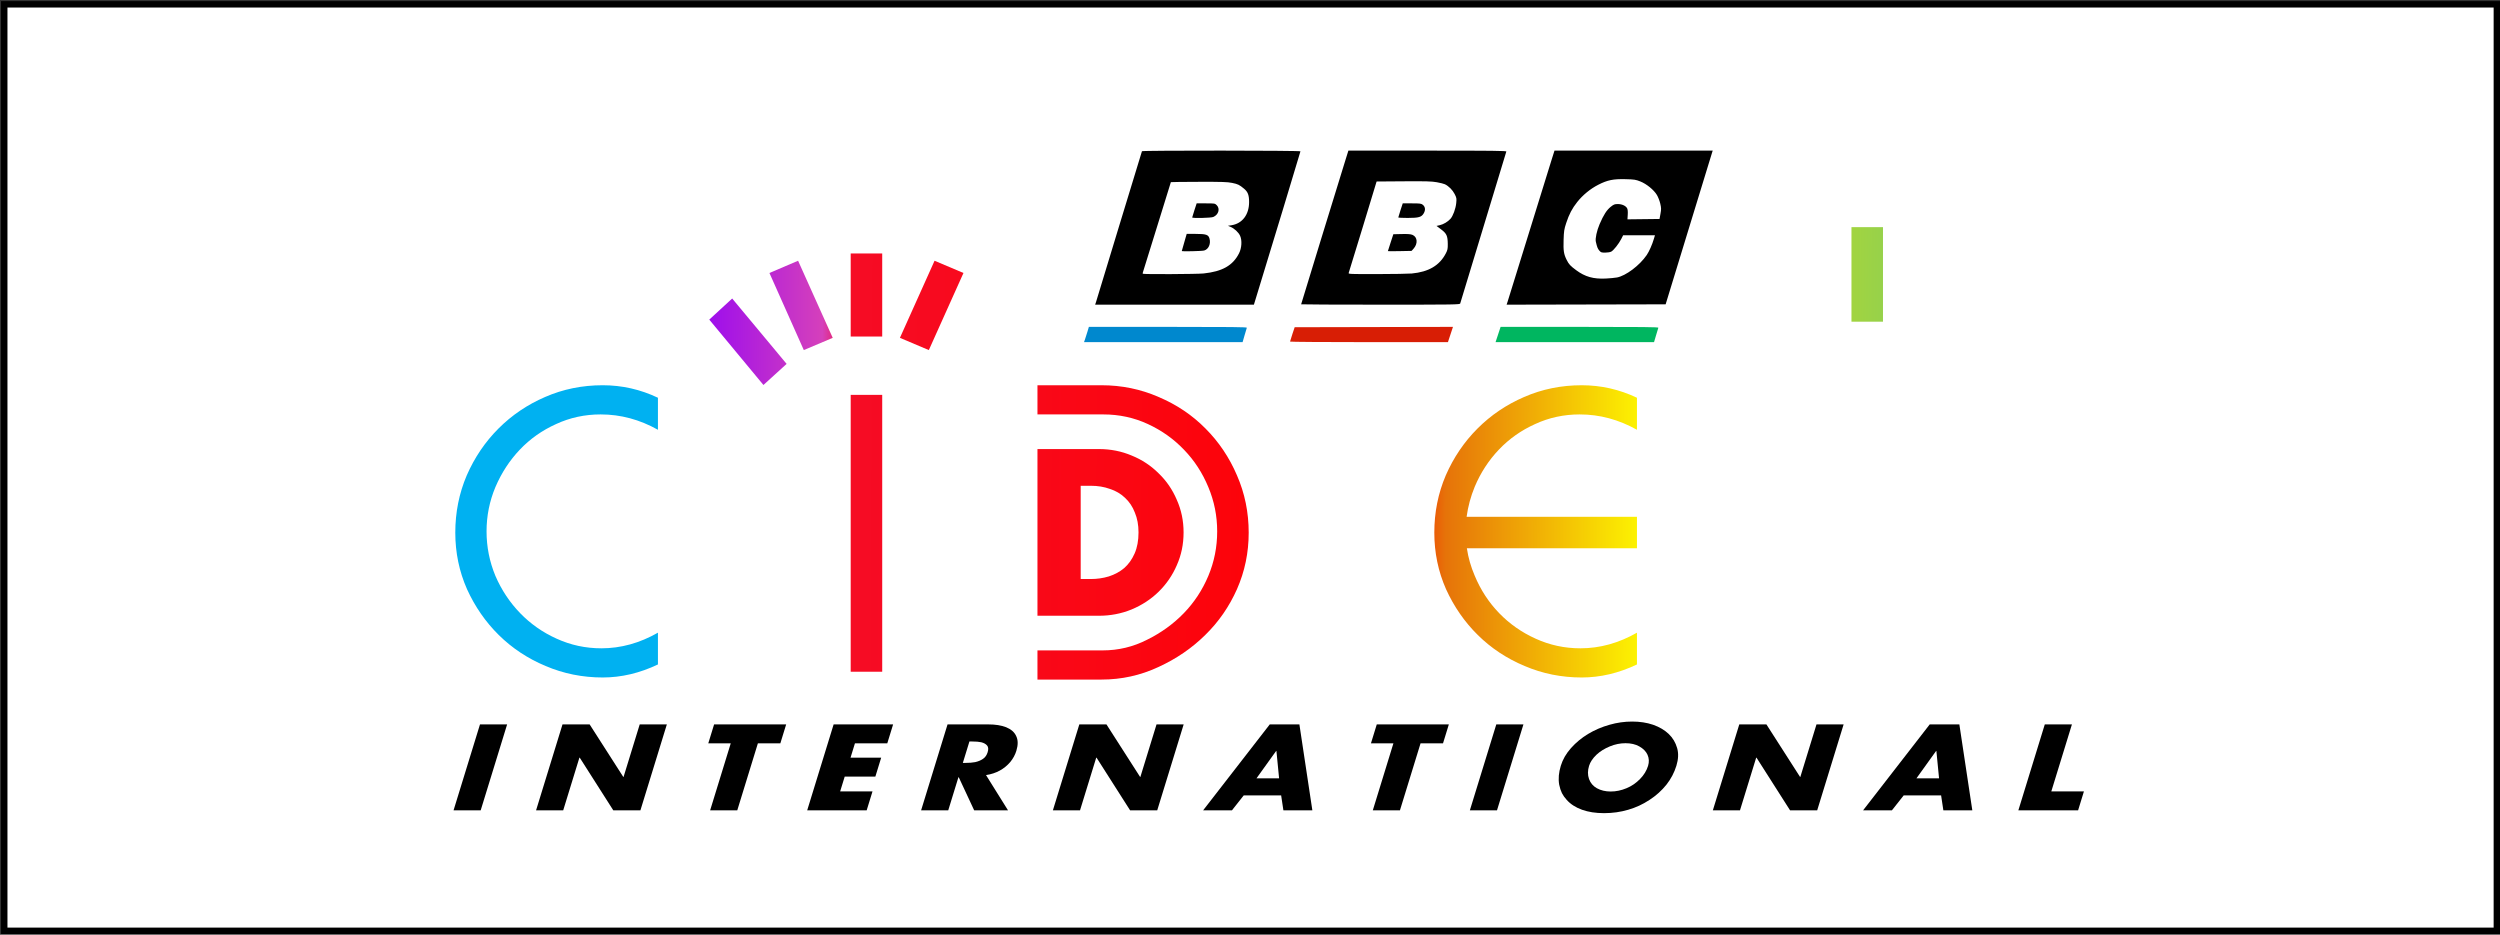 <?xml version="1.0" encoding="UTF-8" standalone="no"?>
<!-- Created with Inkscape (http://www.inkscape.org/) -->

<svg
   xmlns:dc="http://purl.org/dc/elements/1.1/"
   xmlns:cc="http://creativecommons.org/ns#"
   xmlns:rdf="http://www.w3.org/1999/02/22-rdf-syntax-ns#"
   xmlns:svg="http://www.w3.org/2000/svg"
   xmlns="http://www.w3.org/2000/svg"
   xmlns:xlink="http://www.w3.org/1999/xlink"
   xmlns:sodipodi="http://sodipodi.sourceforge.net/DTD/sodipodi-0.dtd"
   xmlns:inkscape="http://www.inkscape.org/namespaces/inkscape"
   width="582.571mm"
   height="217.821mm"
   viewBox="0 0 2064.229 771.807"
   id="svg2"
   version="1.1"
   inkscape:version="0.91 r13725"
   sodipodi:docname="BBC Children's International 1990-1997 Print Logo.svg">
  <rect x="0" y="0" width="2064.229" height="771.807" fill="#333333" stroke="none"/>
  <defs
     id="defs4">
    <linearGradient
       inkscape:collect="always"
       id="linearGradient3367">
      <stop
         style="stop-color:#00b1f1;stop-opacity:1;"
         offset="0"
         id="stop3369" />
      <stop
         id="stop4179"
         offset="0.012"
         style="stop-color:#8f01f9;stop-opacity:1" />
      <stop
         style="stop-color:#d540bb;stop-opacity:1;"
         offset="0.129"
         id="stop4181" />
      <stop
         style="stop-color:#f60c25;stop-opacity:1;"
         offset="0.151"
         id="stop4185" />
      <stop
         id="stop4187"
         offset="0.587"
         style="stop-color:#ff0000;stop-opacity:1" />
      <stop
         style="stop-color:#e67309;stop-opacity:1"
         offset="0.633"
         id="stop4191" />
      <stop
         style="stop-color:#fdf701;stop-opacity:1"
         offset="0.794"
         id="stop4189" />
      <stop
         id="stop4195"
         offset="0.804"
         style="stop-color:#e6e600;stop-opacity:1" />
      <stop
         id="stop4193"
         offset="0.989"
         style="stop-color:#95d14c;stop-opacity:1" />
      <stop
         style="stop-color:#009200;stop-opacity:1"
         offset="1"
         id="stop3371" />
    </linearGradient>
    <linearGradient
       inkscape:collect="always"
       xlink:href="#linearGradient3367"
       id="linearGradient4177"
       x1="35.251"
       y1="444.202"
       x2="1057.739"
       y2="449.202"
       gradientUnits="userSpaceOnUse" />
  </defs>
  <sodipodi:namedview
     id="base"
     pagecolor="#ffffff"
     bordercolor="#666666"
     borderopacity="1.0"
     inkscape:pageopacity="0.0"
     inkscape:pageshadow="2"
     inkscape:zoom="0.49497475"
     inkscape:cx="1043.1724"
     inkscape:cy="222.14253"
     inkscape:document-units="px"
     inkscape:current-layer="layer1"
     showgrid="false"
     inkscape:window-width="1920"
     inkscape:window-height="1017"
     inkscape:window-x="-8"
     inkscape:window-y="-8"
     inkscape:window-maximized="1"
     fit-margin-top="0"
     fit-margin-left="0"
     fit-margin-right="0"
     fit-margin-bottom="0" />
  <g
     inkscape:label="Layer 1"
     inkscape:groupmode="layer"
     id="layer1"
     transform="translate(511.4,-66.298)">
    <rect
       style="opacity:1;fill:#ffffff;fill-opacity:1;fill-rule:evenodd;stroke:#000000;stroke-width:5.297;stroke-linecap:butt;stroke-linejoin:miter;stroke-miterlimit:4;stroke-dasharray:none;stroke-opacity:1"
       id="rect3362"
       width="2058.114"
       height="765.008"
       x="-507.886"
       y="69.862" />
    <path
       style="fill:#00b660;fill-opacity:1"
       d="m 725.55,342.497 2.082,-6.302 65.249,0 c 51.95,0 65.198,0.146 64.999,0.716 -0.137,0.394 -0.994,3.23 -1.904,6.302 l -1.654,5.586 -65.427,0 -65.427,0 2.082,-6.302 z"
       id="path4256" />
    <path
       style="fill:#d81e05;fill-opacity:1"
       d="m 553.777,348.348 c 0,-0.248 0.861,-3.02 1.913,-6.159 l 1.913,-5.707 65.357,-0.146 65.357,-0.146 -2.083,6.305 -2.083,6.305 -65.188,0 c -35.853,0 -65.188,-0.203 -65.188,-0.452 z"
       id="path4258" />
    <g
       style="font-style:normal;font-variant:normal;font-weight:bold;font-stretch:normal;font-size:215.062px;line-height:125%;font-family:'Childrens BBC';-inkscape-font-specification:'Childrens BBC Bold';letter-spacing:0px;word-spacing:0px;opacity:1;fill:url(#linearGradient4177);fill-opacity:1;stroke:none;stroke-width:1px;stroke-linecap:butt;stroke-linejoin:miter;stroke-opacity:1"
       id="text3336">
      <path
         d="M 31.856,421.167 Q 9.274,408.479 -15.458,408.479 q -19.571,0 -36.776,7.957 -17.205,7.742 -29.894,21.076 -12.689,13.334 -20.216,30.969 -7.312,17.42 -7.312,36.561 0,19.141 7.312,36.776 7.527,17.42 20.431,30.754 12.904,13.334 30.109,21.076 17.42,7.957 36.991,7.957 24.087,0 46.669,-12.904 l 0,26.238 q -22.582,10.753 -45.593,10.753 -24.947,0 -47.099,-9.463 -22.151,-9.248 -38.711,-25.592 -16.345,-16.13 -26.238,-37.851 -9.678,-21.936 -9.678,-46.669 0,-25.162 9.463,-47.314 9.678,-22.151 26.238,-38.711 16.56,-16.56 38.496,-26.023 22.151,-9.678 47.529,-9.678 23.872,0 45.593,10.323 l 0,26.453 z"
         style="fill:url(#linearGradient4177);fill-opacity:1"
         id="path4163" />
      <path
         d="m 132.36,488.912 0,-51.83 35.7,0 0,137.64 -35.7,0 0,-53.335 -45.378,0 0,53.335 -35.7,0 0,-137.64 35.7,0 0,51.83 45.378,0 z"
         style="fill:url(#linearGradient4177);fill-opacity:1"
         id="path4165" />
      <path
         d="m 191.012,392.349 26.023,0 0,228.611 -26.023,0 0,-228.611 z m 0,-116.779 26.023,0 0,68.605 -26.023,0 0,-68.605 z m -67.099,16.13 23.657,-10.108 28.603,63.658 -23.872,10.108 -28.388,-63.658 z m 131.618,63.658 -23.872,-10.108 28.603,-63.658 23.872,10.108 -28.603,63.658 z M 74.233,330.196 93.159,312.776 138.107,366.756 118.966,384.176 74.233,330.196 Z"
         style="fill:url(#linearGradient4177);fill-opacity:1"
         id="path4167" />
      <path
         d="m 277.497,544.398 43.012,0 0,30.324 -78.928,0 0,-137.64 35.915,0 0,107.316 z"
         style="fill:url(#linearGradient4177);fill-opacity:1"
         id="path4169" />
      <path
         d="m 345.219,384.392 52.905,0 q 24.947,0 47.099,9.678 22.366,9.463 38.711,26.023 16.56,16.56 26.023,38.711 9.678,22.151 9.678,47.314 0,24.732 -9.678,46.669 -9.678,21.721 -26.238,37.851 -16.56,16.345 -38.711,26.453 -22.151,10.323 -46.884,10.323 l -52.905,0 0,-24.087 53.766,0 q 19.571,0 36.776,-8.818 17.42,-8.602 30.324,-21.936 12.904,-13.334 20.216,-30.754 7.312,-17.42 7.312,-36.776 0,-19.141 -7.312,-36.561 -7.312,-17.635 -20.001,-30.754 -12.689,-13.334 -29.894,-21.291 -17.205,-7.957 -36.776,-7.957 l -54.411,0 0,-24.087 z m 35.7,160.006 8.172,0 q 7.957,0 15.054,-2.151 7.312,-2.366 12.689,-6.882 5.377,-4.731 8.602,-12.043 3.226,-7.312 3.226,-17.42 0,-9.248 -3.011,-16.345 -2.796,-7.312 -8.172,-12.259 -5.161,-4.946 -12.474,-7.312 -7.097,-2.581 -15.7,-2.581 l -8.387,0 0,76.992 z m -35.7,-107.316 50.755,0 q 14.409,0 27.098,5.377 12.689,5.162 22.151,14.624 9.678,9.248 15.054,21.936 5.592,12.474 5.592,26.883 0,14.624 -5.592,27.098 -5.377,12.474 -15.054,21.936 -9.463,9.248 -22.366,14.624 -12.689,5.162 -26.883,5.162 l -50.755,0 0,-137.64 z"
         style="fill:url(#linearGradient4177);fill-opacity:1"
         id="path4171" />
      <path
         d="m 579.018,498.805 3.441,0 q 4.301,0 8.602,-0.43 4.516,-0.645 7.957,-2.366 3.656,-1.936 5.807,-5.377 2.366,-3.441 2.366,-9.033 0,-5.592 -2.366,-9.033 -2.151,-3.441 -5.807,-5.162 -3.441,-1.936 -7.957,-2.366 -4.301,-0.645 -8.602,-0.645 l -3.441,0 0,34.41 z m 78.713,75.917 -44.518,0 -33.98,-52.905 -0.215,0 0,52.905 -35.915,0 0,-137.64 53.551,0 q 10.323,0 18.925,2.366 8.818,2.366 15.269,7.742 6.452,5.162 10.108,13.334 3.656,7.957 3.656,18.925 0,7.097 -1.936,13.549 -1.936,6.452 -5.807,11.828 -3.871,5.162 -9.463,8.818 -5.592,3.441 -12.904,4.731 l 43.228,56.346 z"
         style="fill:url(#linearGradient4177);fill-opacity:1"
         id="path4173" />
      <path
         d="m 699.789,519.021 q 1.72,11.613 6.452,22.582 7.312,17.635 20.216,30.969 12.904,13.334 30.109,21.076 17.42,7.957 36.991,7.957 24.087,0 46.669,-12.904 l 0,26.238 q -22.582,10.753 -45.593,10.753 -24.947,0 -47.099,-9.463 -22.151,-9.248 -38.711,-25.592 -16.345,-16.13 -26.238,-37.851 -9.678,-21.936 -9.678,-46.669 0,-25.162 9.463,-47.314 9.678,-22.151 26.238,-38.711 16.56,-16.56 38.496,-26.023 22.151,-9.678 47.529,-9.678 23.872,0 45.593,10.323 l 0,26.453 q -22.582,-12.689 -47.314,-12.689 -19.571,0 -36.776,7.957 -17.205,7.742 -29.894,21.076 -12.689,13.334 -20.001,30.754 -4.946,12.043 -6.667,24.732 l 140.651,0 0,26.023 -140.436,0 z"
         style="fill:url(#linearGradient4177);fill-opacity:1"
         id="path4175" />
      <path
         d="m 860.296,437.082 35.915,0 65.594,84.089 0.43,0 0,-84.089 35.915,0 0,137.64 -35.915,0 -65.594,-84.304 -0.43,0 0,84.304 -35.915,0 0,-137.64 z"
         style="fill:url(#linearGradient4177);fill-opacity:1"
         id="path4177" />
      <path
         d="m 1017.342,253.849 26.023,0 0,78.068 -26.023,0 0,-78.068 z"
         style="fill:url(#linearGradient4177);fill-opacity:1"
         id="path4179" />
      <path
         d="m 1130.727,520.741 -25.592,-15.485 q -24.087,-14.624 -35.7,-31.614 -8.818,-12.904 -8.818,-28.818 0,-4.946 0.86,-10.108 3.441,-21.936 21.721,-36.13 18.28,-14.194 46.884,-14.194 25.162,0 47.099,15.915 l 0,29.679 q -20.646,-20.001 -47.744,-20.001 -22.366,0 -32.69,10.108 -10.108,9.893 -10.108,21.936 0,13.549 10.108,23.872 10.323,10.323 27.743,20.431 l 25.808,15.054 q 43.227,25.807 43.227,60.648 0,28.173 -19.14,45.808 -18.925,17.85 -51.4,17.85 -28.388,0 -54.841,-19.356 l 0,-32.044 q 25.162,25.808 54.626,25.808 22.151,0 33.335,-10.968 11.398,-10.753 11.398,-24.087 0,-25.162 -36.776,-44.303 z"
         style="fill:url(#linearGradient4177);fill-opacity:1"
         id="path4181" />
    </g>
    <path
       id="path4208"
       style="fill:#000000"
       d="m 823.631,295.426 c 7.383,-1.369 18.767,-9.923 24.637,-18.512 2.019,-2.954 4.508,-8.585 5.968,-13.501 l 0.845,-2.847 -13.137,0 -13.137,0 -1.521,3.008 c -2.022,3.998 -6.383,9.497 -8.333,10.505 -0.862,0.446 -3.104,0.811 -4.983,0.811 -3.103,0 -3.55,-0.16 -4.883,-1.745 -1.315,-1.563 -1.798,-2.813 -2.823,-7.305 -0.588,-2.577 0.807,-9.057 3.108,-14.441 3.257,-7.618 5.903,-11.74 9.218,-14.361 2.487,-1.966 3.231,-2.254 5.817,-2.254 3.41,0 6.586,1.443 7.703,3.499 0.484,0.891 0.661,2.729 0.505,5.249 l -0.239,3.878 13.241,-0.154 13.241,-0.154 0.78,-4.297 c 0.69,-3.802 0.67,-4.769 -0.174,-8.391 -0.525,-2.252 -1.776,-5.465 -2.781,-7.14 -2.526,-4.211 -8.492,-9.07 -13.678,-11.143 -3.791,-1.515 -4.957,-1.694 -12.212,-1.884 -10.104,-0.263 -14.966,0.737 -22.582,4.647 -6.536,3.355 -12.696,8.407 -17.268,14.162 -4.266,5.37 -6.778,10.158 -9.171,17.483 -1.667,5.103 -1.9,6.623 -2.129,13.909 -0.279,8.881 0.154,11.693 2.536,16.457 1.824,3.648 3.002,4.919 7.935,8.559 7.318,5.4 14.166,7.322 24.35,6.833 3.309,-0.159 7.434,-0.552 9.167,-0.873 z m -90.228,20.002 c 0.441,-1.341 8.178,-26.286 17.193,-55.434 9.015,-29.148 17.548,-56.671 18.961,-61.161 l 2.57,-8.164 65.323,0 65.323,0 -0.423,1.289 c -0.233,0.709 -8.979,29.263 -19.436,63.453 l -19.013,62.164 -65.651,0.146 -65.651,0.146 0.801,-2.437 z m -90.248,-69.585 c 0,-0.22 0.828,-2.927 1.841,-6.016 l 1.841,-5.616 7.536,0 c 6.629,0 7.708,0.136 8.97,1.128 2.087,1.642 2.432,4.243 0.92,6.934 -1.856,3.303 -4.103,3.969 -13.384,3.969 -4.248,0 -7.723,-0.18 -7.723,-0.4 z m -8.588,27.806 c 0.003,-0.105 1.018,-3.285 2.255,-7.067 l 2.249,-6.875 6.889,-0.161 c 5.115,-0.119 7.416,0.06 8.938,0.696 4.136,1.728 4.564,7.252 0.882,11.376 l -1.643,1.84 -9.788,0.192 c -5.383,0.105 -9.785,0.105 -9.782,0 z m 19.761,18.476 c 13.962,-1.326 22.951,-6.653 28.117,-16.662 1.409,-2.73 1.619,-3.764 1.576,-7.735 -0.074,-6.686 -0.951,-8.607 -5.496,-12.027 l -3.8,-2.86 2.693,-0.614 c 3.043,-0.693 6.552,-2.773 8.78,-5.203 2.13,-2.323 4.355,-8.389 4.817,-13.134 0.368,-3.779 0.279,-4.269 -1.358,-7.448 -1.707,-3.316 -4.85,-6.459 -8.005,-8.004 -0.848,-0.415 -3.862,-1.17 -6.698,-1.678 -4.28,-0.766 -8.943,-0.895 -27.43,-0.76 l -22.274,0.163 -11.31,37.241 c -6.22,20.483 -11.501,37.692 -11.734,38.244 -0.401,0.946 0.928,1 23.557,0.957 13.19,-0.025 26.044,-0.241 28.565,-0.481 z m -91.384,25.438 c 0,-0.278 31.719,-103.563 36.727,-119.59 l 2.282,-7.305 65.352,0 c 54.033,0 65.301,0.132 65.06,0.759 -0.275,0.716 -37.481,123.287 -38.074,125.43 -0.262,0.947 -3.886,1.003 -65.812,1.003 -36.044,0 -65.535,-0.134 -65.535,-0.298 z m -89.951,-71.72 c 0,-0.22 0.828,-2.927 1.841,-6.016 l 1.841,-5.616 7.535,0 c 7.377,0 7.566,0.032 9.045,1.51 2.934,2.934 1.466,7.922 -2.864,9.731 -1.984,0.829 -17.397,1.174 -17.397,0.39 z m -8.594,27.719 c 0,-0.179 0.667,-2.516 2.931,-10.274 l 1.129,-3.867 7.156,0 c 8.959,0 10.79,0.621 11.691,3.967 1.167,4.334 -0.849,8.759 -4.446,9.758 -1.869,0.519 -18.46,0.893 -18.46,0.416 z m 18.02,18.53 c 15.462,-1.626 24.146,-6.56 29.24,-16.614 2.212,-4.366 2.607,-10.677 0.905,-14.455 -1.308,-2.902 -4.791,-6.13 -8.059,-7.468 l -2.005,-0.821 2.847,-0.434 c 9.005,-1.372 14.628,-8.743 14.628,-19.176 0,-5.74 -1.001,-8.384 -4.174,-11.025 -3.893,-3.241 -5.03,-3.792 -9.863,-4.786 -3.84,-0.79 -8.296,-0.932 -27.475,-0.88 -12.59,0.034 -22.979,0.15 -23.086,0.257 -0.107,0.107 -5.077,16.147 -11.044,35.644 -5.967,19.497 -11.213,36.4 -11.66,37.562 -0.446,1.162 -0.666,2.258 -0.489,2.435 0.545,0.545 44.785,0.335 50.236,-0.238 z m -88.76,23.334 c 0.445,-1.339 9.075,-29.739 19.18,-63.112 10.104,-33.372 18.506,-60.895 18.671,-61.161 0.44,-0.712 130.862,-0.625 130.862,0.086 0,0.437 -24.528,81.28 -36.723,121.035 l -1.714,5.586 -65.542,0 -65.542,0 0.808,-2.435 z" />
    <path
       style="fill:#0088ce;fill-opacity:1"
       d="m 384.481,346.487 c 0.449,-1.272 1.351,-4.108 2.004,-6.302 l 1.188,-3.99 65.352,0 c 52.046,0 65.296,0.146 65.078,0.716 -0.151,0.394 -1,3.23 -1.887,6.302 l -1.613,5.586 -65.469,0 -65.469,0 0.816,-2.313 z"
       id="path4260" />
    <g
       transform="matrix(1.103,0,-0.279,0.907,0,0)"
       style="font-style:normal;font-variant:normal;font-weight:bold;font-stretch:normal;font-size:103.743px;line-height:125%;font-family:Futura;-inkscape-font-specification:'Futura Bold';letter-spacing:28.132px;word-spacing:0px;fill:#000000;fill-opacity:1;stroke:none;stroke-width:1px;stroke-linecap:butt;stroke-linejoin:miter;stroke-opacity:1"
       id="text4263">
      <path
         d="m 101.28,732.556 0,78.213 -20.313,0 0,-78.213 20.313,0 z"
         style=""
         id="path4184" />
      <path
         d="m 142.735,810.769 0,-78.213 20.313,0 37.283,47.819 0.203,0 0,-47.819 20.313,0 0,78.213 -20.313,0 -37.232,-47.92 -0.253,0 0,47.92 -20.313,0 z"
         style=""
         id="path4186" />
      <path
         d="m 293.354,749.779 0,60.99 -20.313,0 0,-60.99 -16.818,0 0,-17.223 53.949,0 0,17.223 -16.818,0 z"
         style=""
         id="path4188" />
      <path
         d="m 390.226,749.779 -24.214,0 0,13.069 22.947,0 0,17.223 -22.947,0 0,13.474 24.214,0 0,17.223 -44.527,0 0,-78.213 44.527,0 0,17.223 z"
         style=""
         id="path4190" />
      <path
         d="m 471.446,778.703 24.568,32.065 -25.328,0 -19.148,-30.09 -0.253,0 0,30.09 -20.313,0 0,-78.213 30.394,0 q 8.105,0 14.133,2.583 6.231,2.735 9.523,8.004 3.546,5.37 3.546,13.474 0,5.471 -1.976,10.182 -2.128,4.762 -5.825,7.75 -3.799,3.09 -9.321,4.154 z m -20.161,-30.596 0,19.503 1.976,0 q 4.204,0 7.092,-0.709 3.141,-0.912 5.066,-2.938 1.976,-2.026 1.976,-6.079 0,-4.103 -1.976,-6.129 -1.925,-2.026 -5.066,-2.938 -2.786,-0.709 -7.092,-0.709 l -1.976,0 z"
         style=""
         id="path4192" />
      <path
         d="m 529.617,810.769 0,-78.213 20.313,0 37.283,47.819 0.203,0 0,-47.819 20.313,0 0,78.213 -20.313,0 -37.232,-47.92 -0.253,0 0,47.92 -20.313,0 z"
         style=""
         id="path4194" />
      <path
         d="m 697.054,797.193 -28.013,0 -5.37,13.576 -21.579,0 30.09,-78.213 22.187,0 29.482,78.213 -21.681,0 -5.116,-13.576 z m -5.471,-15.551 -8.308,-24.923 -0.203,0 -8.409,24.923 16.919,0 z"
         style=""
         id="path4196" />
      <path
         d="m 789.418,749.779 0,60.99 -20.313,0 0,-60.99 -16.818,0 0,-17.223 53.949,0 0,17.223 -16.818,0 z"
         style=""
         id="path4198" />
      <path
         d="m 862.077,732.556 0,78.213 -20.313,0 0,-78.213 20.313,0 z"
         style=""
         id="path4200" />
      <path
         d="m 942.841,729.972 q 8.561,0 16.311,2.887 7.902,3.039 13.88,8.409 5.876,5.268 9.574,12.867 3.495,7.142 3.495,16.058 0,9.371 -3.09,17.223 -3.242,8.004 -9.118,13.829 -3.141,3.141 -6.484,5.319 -3.343,2.178 -7.244,3.698 -7.852,3.09 -17.324,3.09 -9.321,0 -17.223,-3.09 -8.004,-3.141 -13.778,-9.017 -2.887,-2.837 -5.116,-6.129 -2.178,-3.343 -4.002,-7.7 -3.141,-7.953 -3.141,-17.223 0,-4.204 0.861,-8.257 0.912,-4.052 2.685,-7.801 3.749,-7.7 9.523,-12.867 6.028,-5.42 14.032,-8.409 7.548,-2.887 16.159,-2.887 z m 0,19.705 q -5.977,0 -10.992,2.887 -5.268,3.039 -8.105,7.598 -2.989,4.964 -2.989,10.131 0,6.433 2.989,11.955 3.039,5.521 8.004,8.409 5.218,2.989 11.094,2.989 5.977,0 11.094,-2.989 4.964,-2.837 8.004,-8.409 2.989,-5.37 2.989,-11.955 0,-5.319 -2.989,-10.131 -2.887,-4.61 -8.105,-7.598 -4.964,-2.887 -10.992,-2.887 z"
         style=""
         id="path4202" />
      <path
         d="m 1023.656,810.769 0,-78.213 20.313,0 37.283,47.819 0.203,0 0,-47.819 20.313,0 0,78.213 -20.313,0 -37.232,-47.92 -0.253,0 0,47.92 -20.313,0 z"
         style=""
         id="path4204" />
      <path
         d="m 1191.092,797.193 -28.013,0 -5.37,13.576 -21.579,0 30.09,-78.213 22.187,0 29.482,78.213 -21.681,0 -5.116,-13.576 z m -5.471,-15.551 -8.308,-24.923 -0.203,0 -8.409,24.923 16.919,0 z"
         style=""
         id="path4206" />
      <path
         d="m 1272.666,732.556 0,60.99 24.416,0 0,17.223 -44.729,0 0,-78.213 20.313,0 z"
         style=""
         id="path4209" />
    </g>
  </g>
</svg>
